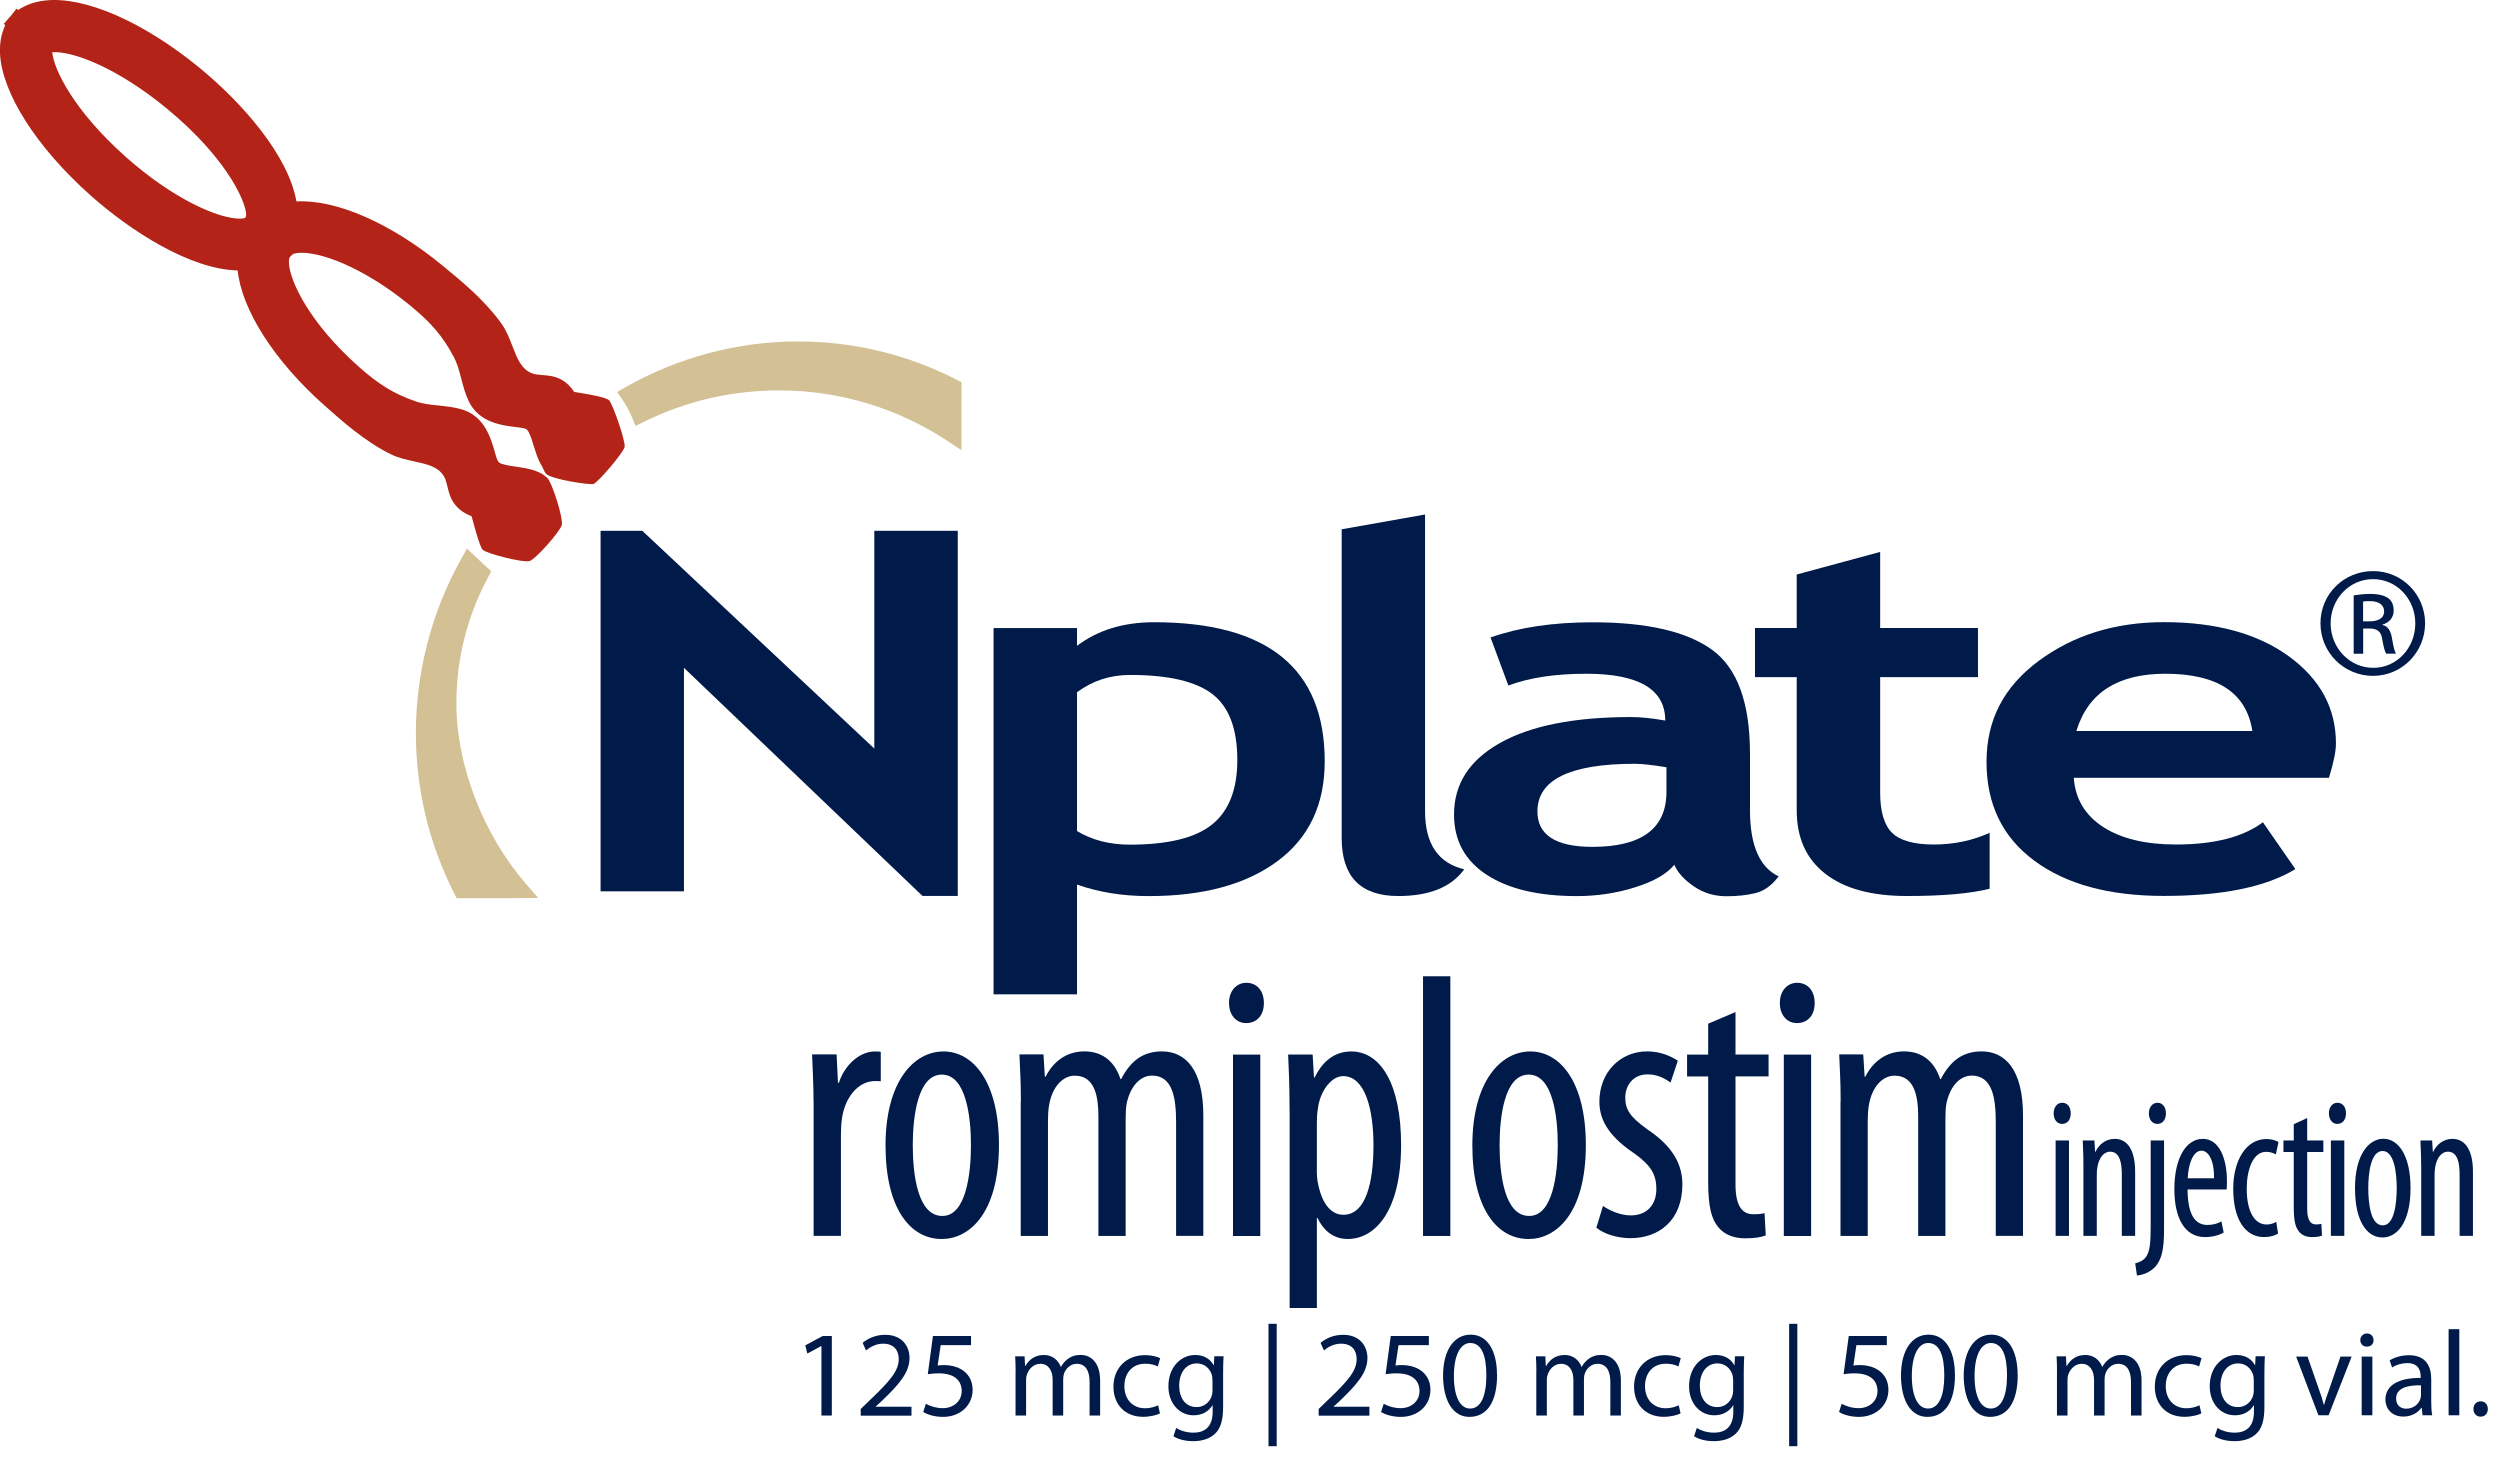 <svg width="151" height="88" viewBox="0 0 151 88" fill="none" xmlns="http://www.w3.org/2000/svg">
<g clip-path="url(#clip0_4863_16593)">
<path d="M55.722 54.119L41.311 40.336V53.835H36.275V32.061H38.795L52.808 45.212V32.061H57.848V54.115H55.722V54.119Z" fill="#001A49"/>
<path d="M65.052 53.423V60.058H60.012V37.935H65.052V39.008C66.312 38.054 67.865 37.583 69.703 37.583C76.576 37.583 80.013 40.382 80.013 45.981C80.013 48.593 79.064 50.6 77.162 52.012C75.261 53.423 72.672 54.124 69.382 54.124C67.797 54.124 66.353 53.89 65.052 53.427V53.423ZM65.052 41.807V50.197C65.959 50.742 67.022 51.017 68.241 51.017C70.55 51.017 72.214 50.609 73.222 49.789C74.23 48.969 74.734 47.672 74.734 45.908C74.734 44.02 74.235 42.696 73.227 41.922C72.228 41.152 70.569 40.767 68.26 40.767C67.054 40.767 65.987 41.115 65.052 41.812V41.807Z" fill="#001A49"/>
<path d="M81.033 31.97L86.073 31.076V48.997C86.073 50.962 86.862 52.131 88.438 52.507C87.659 53.584 86.33 54.12 84.456 54.12C82.174 54.12 81.038 52.951 81.038 50.614V31.97H81.033Z" fill="#001A49"/>
<path d="M101.131 52.227C100.682 52.786 99.889 53.239 98.762 53.592C97.635 53.95 96.462 54.124 95.238 54.124C92.933 54.124 91.123 53.698 89.804 52.841C88.484 51.984 87.824 50.77 87.824 49.193C87.824 47.351 88.75 45.913 90.606 44.873C92.457 43.832 95.091 43.31 98.505 43.31C99.092 43.31 99.784 43.379 100.581 43.521C100.581 41.638 98.991 40.694 95.811 40.694C93.937 40.694 92.37 40.932 91.105 41.404L90.028 38.503C91.756 37.889 93.813 37.587 96.196 37.587C99.477 37.587 101.878 38.141 103.408 39.246C104.934 40.35 105.699 42.444 105.699 45.528V48.932C105.699 51.049 106.276 52.387 107.431 52.932C107.014 53.482 106.551 53.817 106.038 53.94C105.529 54.069 104.938 54.133 104.279 54.133C103.545 54.133 102.89 53.936 102.308 53.537C101.726 53.139 101.332 52.703 101.131 52.236V52.227ZM100.659 46.343C99.811 46.206 99.174 46.133 98.748 46.133C94.826 46.133 92.86 47.09 92.86 49.01C92.86 50.435 93.969 51.15 96.182 51.15C99.16 51.15 100.654 50.041 100.654 47.823V46.343H100.659Z" fill="#001A49"/>
<path d="M108.522 40.9H106.002V37.931H108.522V34.7L113.562 33.335V37.931H119.469V40.9H113.562V47.883C113.562 49.024 113.805 49.831 114.282 50.303C114.763 50.774 115.606 51.008 116.807 51.008C118.007 51.008 119.13 50.774 120.174 50.303V53.679C119.011 53.973 117.347 54.119 115.194 54.119C113.04 54.119 111.4 53.675 110.25 52.777C109.099 51.883 108.522 50.605 108.522 48.951V40.905V40.9Z" fill="#001A49"/>
<path d="M140.656 46.98H125.256C125.347 48.254 125.943 49.244 127.029 49.949C128.12 50.655 129.586 51.008 131.432 51.008C133.733 51.008 135.483 50.559 136.679 49.665L138.64 52.492C136.867 53.578 134.214 54.114 130.686 54.114C127.386 54.114 124.779 53.404 122.864 51.979C120.944 50.559 119.986 48.57 119.986 46.018C119.986 43.466 121.04 41.472 123.143 39.914C125.247 38.357 127.767 37.578 130.708 37.578C133.838 37.578 136.354 38.265 138.251 39.644C140.143 41.023 141.091 42.778 141.091 44.909C141.091 45.367 140.954 46.054 140.67 46.975L140.656 46.98ZM125.416 44.153H136.042C135.689 41.848 133.939 40.694 130.786 40.694C127.9 40.694 126.113 41.848 125.412 44.153H125.416Z" fill="#001A49"/>
<path d="M27.566 42.426C27.575 39.773 28.217 37.225 29.486 34.856L29.674 34.508L29.261 34.128C29.064 33.944 28.872 33.77 28.689 33.592L28.208 33.133L27.882 33.711C26.086 36.909 25.133 40.538 25.119 44.199C25.11 47.622 25.889 50.907 27.438 53.968L27.58 54.252H30.485L32.506 54.234L31.777 53.395C29.17 50.389 27.552 46.188 27.566 42.435V42.426Z" fill="#D3C094"/>
<path d="M57.799 22.943C54.811 21.412 51.599 20.633 48.254 20.624H48.199C44.556 20.624 40.95 21.582 37.761 23.396L37.275 23.676L37.592 24.139C37.821 24.473 38.018 24.835 38.178 25.215L38.389 25.724L38.884 25.481C41.445 24.216 44.199 23.579 47.113 23.579C50.733 23.589 54.243 24.656 57.272 26.663L58.069 27.19L58.078 23.089L57.799 22.947V22.943Z" fill="#D3C094"/>
<path d="M36.784 24.175C36.619 23.992 35.474 23.795 34.686 23.676C34.484 23.373 34.218 23.089 33.852 22.901C33.481 22.709 33.105 22.681 32.766 22.654C32.537 22.636 32.317 22.617 32.138 22.549C31.487 22.301 31.24 21.655 30.951 20.908C30.777 20.455 30.594 19.983 30.305 19.57C29.306 18.159 27.89 16.995 26.754 16.06C23.657 13.513 20.339 12.033 17.906 12.166C17.407 9.357 14.607 6.191 12.036 4.083C8.65 1.311 5.09 -0.247 2.707 0.032C2.089 0.105 1.548 0.298 1.094 0.605L0.998 0.522L0.654 0.962C0.627 0.985 0.604 1.013 0.581 1.036L0.228 1.443L0.32 1.521C0.082 2.021 -0.024 2.58 -0.001 3.203C0.095 5.581 2.185 8.876 5.456 11.79C7.89 13.957 11.482 16.271 14.355 16.335C14.602 18.718 16.573 21.802 19.578 24.473C20.678 25.449 22.048 26.668 23.597 27.433C24.046 27.658 24.541 27.763 25.017 27.868C25.796 28.038 26.474 28.185 26.823 28.785C26.919 28.95 26.969 29.161 27.024 29.385C27.102 29.71 27.189 30.082 27.437 30.416C27.716 30.801 28.101 31.035 28.486 31.181C28.692 31.969 28.999 33.051 29.151 33.202C29.393 33.445 31.602 33.999 31.978 33.889C32.358 33.784 33.815 32.111 33.93 31.722C34.044 31.332 33.334 29.101 33.054 28.863C33.041 28.849 33.018 28.835 32.995 28.822C32.761 28.588 32.427 28.459 32.129 28.372C31.808 28.281 31.492 28.235 31.18 28.189C30.869 28.143 30.571 28.102 30.31 28.015C30.094 27.946 30.049 27.873 29.911 27.392C29.659 26.494 29.283 25.142 27.904 24.73C27.428 24.588 26.947 24.542 26.479 24.491C25.993 24.441 25.535 24.395 25.123 24.249C23.776 23.777 22.901 23.245 21.654 22.136C18.653 19.469 17.498 16.94 17.452 15.891C17.443 15.707 17.471 15.602 17.489 15.547L17.686 15.346C17.746 15.323 17.837 15.3 17.966 15.281C19.216 15.135 21.934 16.115 24.784 18.461C26.071 19.52 26.736 20.303 27.409 21.559C27.616 21.944 27.735 22.393 27.858 22.865C27.977 23.318 28.097 23.786 28.312 24.235C28.935 25.536 30.333 25.701 31.254 25.806C31.753 25.866 31.826 25.898 31.932 26.1C32.06 26.347 32.147 26.631 32.239 26.934C32.331 27.232 32.422 27.543 32.564 27.841C32.605 27.928 32.669 28.056 32.757 28.198C32.844 28.409 32.926 28.565 32.999 28.634C33.357 28.954 35.575 29.298 35.84 29.234C36.106 29.165 37.664 27.328 37.728 26.998C37.792 26.668 37.036 24.45 36.78 24.162L36.784 24.175ZM14.85 13.105L14.786 13.169C14.731 13.187 14.634 13.206 14.488 13.206C13.186 13.206 10.46 12.028 7.56 9.444C4.476 6.69 3.252 4.216 3.156 3.153C4.425 3.075 7.101 4.115 10.039 6.525C13.956 9.737 15.019 12.587 14.85 13.1V13.105Z" fill="#B32317"/>
<path d="M143.341 34.494C145.082 34.494 146.475 35.905 146.475 37.647C146.475 39.388 145.087 40.822 143.332 40.822C141.577 40.822 140.156 39.415 140.156 37.647C140.156 35.878 141.572 34.494 143.332 34.494H143.345H143.341ZM143.322 34.98C141.911 34.98 140.77 36.176 140.77 37.651C140.77 39.127 141.911 40.336 143.336 40.336C144.748 40.35 145.884 39.145 145.884 37.656C145.884 36.167 144.752 34.98 143.336 34.98H143.322ZM142.731 39.484H142.163V35.96C142.47 35.919 142.741 35.873 143.167 35.873C143.703 35.873 144.051 35.983 144.271 36.144C144.468 36.3 144.578 36.542 144.578 36.877C144.578 37.331 144.28 37.619 143.904 37.724V37.752C144.216 37.807 144.413 38.091 144.486 38.609C144.573 39.154 144.656 39.365 144.715 39.48H144.129C144.042 39.365 143.959 39.044 143.882 38.577C143.813 38.137 143.574 37.963 143.121 37.963H142.736V39.48L142.731 39.484ZM142.731 37.528H143.135C143.602 37.528 144.001 37.362 144.001 36.927C144.001 36.611 143.781 36.309 143.139 36.309C142.956 36.309 142.832 36.318 142.731 36.332V37.532V37.528Z" fill="#001A49"/>
<path d="M49.138 66.519C49.138 65.593 49.083 64.507 49.051 63.687H50.531L50.613 65.401H50.668C51.003 64.361 51.887 63.508 52.849 63.508C52.996 63.508 53.097 63.517 53.198 63.527V65.309C53.101 65.295 52.996 65.295 52.858 65.295C51.809 65.295 51.021 66.317 50.852 67.577C50.81 67.866 50.792 68.2 50.792 68.576V74.647H49.142V66.514L49.138 66.519Z" fill="#001A49"/>
<path d="M56.873 74.835C55.008 74.835 53.486 73.039 53.486 69.186C53.486 65.332 55.186 63.508 56.983 63.508C58.779 63.508 60.337 65.341 60.337 69.158C60.337 73.401 58.462 74.835 56.895 74.835H56.873ZM56.928 73.442C58.352 73.442 58.646 70.881 58.646 69.167C58.646 67.454 58.352 64.906 56.886 64.906C55.42 64.906 55.131 67.49 55.131 69.167C55.131 70.982 55.443 73.442 56.909 73.442H56.932H56.928Z" fill="#001A49"/>
<path d="M61.661 66.519C61.661 65.231 61.606 64.572 61.574 63.687H63.027L63.109 65.034H63.155C63.599 64.145 64.392 63.504 65.496 63.504C66.468 63.504 67.288 63.99 67.678 65.176H67.719C67.994 64.631 68.356 64.191 68.741 63.921C69.158 63.637 69.643 63.504 70.179 63.504C71.591 63.504 72.681 64.581 72.681 67.376V74.648H71.036V67.779C71.036 66.349 70.839 64.966 69.584 64.966C68.887 64.966 68.292 65.58 68.058 66.611C68.003 66.899 67.989 67.238 67.989 67.6V74.652H66.344V67.458C66.344 66.253 66.143 64.97 64.915 64.97C64.232 64.97 63.563 65.584 63.366 66.753C63.315 67.037 63.297 67.353 63.297 67.687V74.652H61.652V66.519H61.661Z" fill="#001A49"/>
<path d="M75.252 61.794C74.679 61.794 74.23 61.313 74.234 60.58C74.23 59.843 74.688 59.361 75.279 59.361C75.921 59.361 76.338 59.847 76.338 60.58C76.342 61.313 75.921 61.794 75.27 61.794H75.247H75.252ZM74.473 74.656V63.696H76.122V74.656H74.473Z" fill="#001A49"/>
<path d="M77.89 67.11C77.89 65.424 77.835 64.457 77.803 63.692H79.283L79.365 65.08H79.406C79.975 63.907 80.795 63.508 81.611 63.508C83.42 63.508 84.626 65.529 84.626 69.14C84.626 73.213 83.026 74.835 81.4 74.835C80.424 74.835 79.865 74.185 79.581 73.566H79.539V79.005H77.894V67.11H77.89ZM79.535 70.629C79.535 70.95 79.553 71.266 79.617 71.532C79.938 73.094 80.68 73.374 81.138 73.374C82.513 73.374 82.958 71.385 82.958 69.176C82.958 66.968 82.44 64.998 81.125 64.998C80.373 64.998 79.7 65.987 79.599 66.986C79.549 67.252 79.539 67.531 79.539 67.82V70.624L79.535 70.629Z" fill="#001A49"/>
<path d="M85.951 58.967H87.601V74.652H85.951V58.967Z" fill="#001A49"/>
<path d="M92.316 74.835C90.451 74.835 88.93 73.039 88.93 69.186C88.93 65.332 90.634 63.508 92.43 63.508C94.227 63.508 95.784 65.341 95.784 69.158C95.784 73.401 93.91 74.835 92.343 74.835H92.32H92.316ZM92.371 73.442C93.8 73.442 94.089 70.881 94.089 69.167C94.089 67.454 93.8 64.906 92.33 64.906C90.859 64.906 90.575 67.49 90.575 69.167C90.575 70.982 90.886 73.442 92.353 73.442H92.371Z" fill="#001A49"/>
<path d="M96.819 72.838C97.19 73.094 97.831 73.41 98.505 73.41C99.444 73.41 100.044 72.801 100.044 71.811C100.044 70.987 99.751 70.404 98.711 69.667C97.35 68.746 96.603 67.797 96.603 66.542C96.603 64.759 97.868 63.504 99.485 63.504C100.301 63.504 100.91 63.788 101.341 64.067L100.901 65.387C100.507 65.099 100.063 64.892 99.513 64.892C98.624 64.892 98.166 65.58 98.166 66.29C98.166 67 98.431 67.44 99.462 68.182C100.668 68.998 101.616 70.001 101.616 71.532C101.616 73.731 100.186 74.785 98.477 74.785C97.717 74.785 96.869 74.538 96.42 74.153L96.823 72.833L96.819 72.838Z" fill="#001A49"/>
<path d="M104.824 61.121V63.692H106.822V65.016H104.824V71.536C104.824 72.966 105.309 73.342 105.91 73.342C106.175 73.342 106.391 73.323 106.579 73.273L106.652 74.62C106.359 74.734 105.969 74.794 105.424 74.794C104.769 74.794 104.187 74.606 103.793 74.134C103.371 73.63 103.174 72.897 103.174 71.38V65.02H101.9V63.696H103.174V61.831L104.824 61.126V61.121Z" fill="#001A49"/>
<path d="M108.521 61.794C107.948 61.794 107.499 61.313 107.504 60.58C107.499 59.843 107.958 59.361 108.549 59.361C109.19 59.361 109.607 59.847 109.607 60.58C109.612 61.313 109.19 61.794 108.54 61.794H108.517H108.521ZM107.742 74.656V63.696H109.392V74.656H107.742Z" fill="#001A49"/>
<path d="M111.175 66.519C111.175 65.231 111.12 64.572 111.088 63.687H112.54L112.623 65.034H112.664C113.113 64.145 113.901 63.504 115.006 63.504C115.972 63.504 116.797 63.99 117.187 65.176H117.228C117.503 64.631 117.865 64.191 118.25 63.921C118.667 63.637 119.152 63.504 119.688 63.504C121.1 63.504 122.19 64.581 122.19 67.376V74.648H120.545V67.779C120.545 66.349 120.348 64.966 119.093 64.966C118.396 64.966 117.801 65.58 117.572 66.611C117.512 66.899 117.503 67.238 117.503 67.6V74.652H115.858V67.458C115.858 66.253 115.656 64.97 114.428 64.97C113.746 64.97 113.077 65.584 112.879 66.753C112.834 67.037 112.811 67.353 112.811 67.687V74.652H111.166V66.519H111.175Z" fill="#001A49"/>
<path d="M124.54 67.884C124.256 67.884 124.041 67.632 124.041 67.247C124.041 66.858 124.266 66.606 124.554 66.606C124.87 66.606 125.072 66.858 125.072 67.247C125.072 67.632 124.87 67.884 124.55 67.884H124.54ZM124.16 74.647V68.883H124.967V74.647H124.16Z" fill="#001A49"/>
<path d="M125.838 70.372C125.838 69.694 125.811 69.346 125.797 68.883H126.503L126.544 69.575H126.562C126.782 69.112 127.194 68.787 127.731 68.787C128.436 68.787 128.963 69.373 128.963 70.771V74.647H128.157V70.931C128.157 70.244 128.038 69.561 127.446 69.561C127.107 69.561 126.782 69.882 126.681 70.5C126.654 70.642 126.645 70.817 126.645 71.013V74.647H125.838V70.372Z" fill="#001A49"/>
<path d="M128.971 76.306C129.205 76.242 129.489 76.141 129.654 75.861C129.842 75.55 129.902 75.119 129.902 74.024V68.883H130.708V74.285C130.708 75.495 130.557 76.058 130.195 76.494C129.888 76.842 129.393 77.021 129.072 77.039L128.967 76.31L128.971 76.306ZM130.296 67.884C130.007 67.884 129.792 67.632 129.792 67.247C129.792 66.862 130.021 66.606 130.314 66.606C130.607 66.606 130.823 66.858 130.823 67.247C130.823 67.632 130.616 67.884 130.309 67.884H130.3H130.296Z" fill="#001A49"/>
<path d="M132.129 71.843C132.134 73.616 132.748 73.987 133.33 73.987C133.683 73.987 133.971 73.891 134.173 73.772L134.31 74.441C134.026 74.62 133.591 74.72 133.183 74.72C131.964 74.72 131.332 73.589 131.332 71.825C131.332 69.955 132.033 68.787 133.05 68.787C134.068 68.787 134.507 70.028 134.507 71.33C134.507 71.554 134.503 71.71 134.489 71.843H132.129ZM133.728 71.169C133.742 70.015 133.357 69.501 132.972 69.501C132.436 69.501 132.171 70.377 132.138 71.169H133.733H133.728Z" fill="#001A49"/>
<path d="M137.595 74.505C137.416 74.624 137.109 74.721 136.752 74.721C135.638 74.721 134.887 73.703 134.887 71.797C134.887 70.143 135.624 68.796 136.903 68.796C137.178 68.796 137.471 68.878 137.622 68.979L137.462 69.726C137.352 69.666 137.15 69.57 136.88 69.57C136.064 69.57 135.702 70.67 135.702 71.802C135.702 73.149 136.161 73.96 136.898 73.96C137.118 73.96 137.306 73.905 137.485 73.8L137.595 74.51V74.505Z" fill="#001A49"/>
<path d="M139.354 67.531V68.883H140.33V69.579H139.354V73.007C139.354 73.758 139.592 73.955 139.886 73.955C140.014 73.955 140.119 73.946 140.211 73.919L140.248 74.629C140.106 74.689 139.918 74.721 139.647 74.721C139.322 74.721 139.038 74.62 138.846 74.372C138.639 74.107 138.543 73.722 138.543 72.924V69.579H137.92V68.883H138.543V67.902L139.35 67.531H139.354Z" fill="#001A49"/>
<path d="M141.165 67.884C140.886 67.884 140.666 67.632 140.666 67.247C140.666 66.858 140.891 66.606 141.179 66.606C141.495 66.606 141.697 66.858 141.697 67.247C141.697 67.632 141.491 67.884 141.175 67.884H141.165ZM140.785 74.647V68.883H141.596V74.647H140.785Z" fill="#001A49"/>
<path d="M143.896 74.743C142.984 74.743 142.242 73.8 142.242 71.77C142.242 69.74 143.076 68.782 143.956 68.782C144.836 68.782 145.596 69.749 145.596 71.756C145.596 73.987 144.68 74.743 143.915 74.743H143.905H143.896ZM143.924 74.01C144.62 74.01 144.762 72.663 144.762 71.765C144.762 70.867 144.62 69.52 143.905 69.52C143.191 69.52 143.044 70.876 143.044 71.765C143.044 72.718 143.195 74.01 143.91 74.01H143.924Z" fill="#001A49"/>
<path d="M146.237 70.372C146.237 69.694 146.204 69.346 146.195 68.883H146.901L146.942 69.575H146.961C147.18 69.112 147.593 68.787 148.129 68.787C148.835 68.787 149.366 69.373 149.366 70.771V74.647H148.56V70.931C148.56 70.244 148.441 69.561 147.849 69.561C147.506 69.561 147.185 69.882 147.084 70.5C147.057 70.642 147.048 70.817 147.048 71.013V74.647H146.241V70.372H146.237Z" fill="#001A49"/>
<path d="M49.61 81.305H49.596L48.762 81.754L48.639 81.259L49.688 80.695H50.242V85.497H49.615V81.3L49.61 81.305Z" fill="#001A49"/>
<path d="M51.988 85.502V85.103L52.497 84.609C53.725 83.44 54.279 82.822 54.284 82.097C54.284 81.612 54.046 81.158 53.331 81.158C52.895 81.158 52.534 81.378 52.309 81.566L52.103 81.108C52.437 80.828 52.909 80.622 53.464 80.622C54.499 80.622 54.935 81.332 54.935 82.02C54.935 82.909 54.293 83.623 53.28 84.599L52.895 84.952V84.966H55.054V85.507H51.988V85.502Z" fill="#001A49"/>
<path d="M58.65 81.245H56.818L56.634 82.478C56.744 82.464 56.85 82.45 57.024 82.45C57.395 82.45 57.761 82.533 58.059 82.707C58.435 82.922 58.747 83.335 58.747 83.939C58.747 84.879 58 85.58 56.96 85.58C56.437 85.58 55.993 85.433 55.764 85.282L55.924 84.787C56.126 84.906 56.515 85.053 56.95 85.053C57.564 85.053 58.087 84.654 58.087 84.013C58.078 83.394 57.665 82.95 56.703 82.95C56.428 82.95 56.217 82.977 56.039 83L56.35 80.695H58.65V81.241V81.245Z" fill="#001A49"/>
<path d="M61.344 82.89C61.344 82.519 61.335 82.217 61.316 81.924H61.885L61.912 82.501H61.935C62.137 82.162 62.467 81.841 63.058 81.841C63.543 81.841 63.914 82.134 64.07 82.556H64.084C64.194 82.354 64.336 82.203 64.483 82.088C64.698 81.928 64.932 81.836 65.275 81.836C65.747 81.836 66.448 82.148 66.448 83.39V85.498H65.811V83.472C65.811 82.785 65.559 82.373 65.037 82.373C64.666 82.373 64.382 82.647 64.267 82.964C64.24 83.051 64.217 83.17 64.217 83.289V85.498H63.58V83.353C63.58 82.785 63.328 82.373 62.833 82.373C62.425 82.373 62.132 82.698 62.027 83.023C61.99 83.119 61.976 83.229 61.976 83.339V85.498H61.339V82.89H61.344Z" fill="#001A49"/>
<path d="M70.061 85.369C69.891 85.456 69.516 85.575 69.034 85.575C67.958 85.575 67.252 84.842 67.252 83.752C67.252 82.661 68.003 81.85 69.172 81.85C69.557 81.85 69.896 81.946 70.075 82.033L69.928 82.537C69.772 82.45 69.529 82.368 69.176 82.368C68.356 82.368 67.912 82.973 67.912 83.72C67.912 84.549 68.443 85.058 69.153 85.058C69.525 85.058 69.767 84.961 69.951 84.879L70.061 85.365V85.369Z" fill="#001A49"/>
<path d="M73.903 81.923C73.89 82.18 73.876 82.469 73.876 82.909V84.984C73.876 85.804 73.711 86.308 73.367 86.615C73.019 86.941 72.52 87.046 72.066 87.046C71.612 87.046 71.163 86.941 70.875 86.748L71.04 86.253C71.278 86.4 71.644 86.533 72.089 86.533C72.753 86.533 73.244 86.185 73.244 85.282V84.883H73.23C73.028 85.218 72.648 85.484 72.094 85.484C71.205 85.484 70.572 84.728 70.572 83.738C70.572 82.528 71.365 81.841 72.185 81.841C72.804 81.841 73.147 82.166 73.303 82.459H73.317L73.344 81.919H73.913L73.903 81.923ZM73.23 83.335C73.23 83.225 73.221 83.128 73.193 83.037C73.074 82.661 72.758 82.349 72.286 82.349C71.663 82.349 71.223 82.876 71.223 83.701C71.223 84.402 71.576 84.989 72.281 84.989C72.68 84.989 73.042 84.737 73.184 84.324C73.221 84.214 73.234 84.086 73.234 83.976V83.335H73.23Z" fill="#001A49"/>
<path d="M77.112 79.957V87.349H76.617V79.957H77.112Z" fill="#001A49"/>
<path d="M79.647 85.502V85.103L80.155 84.609C81.383 83.44 81.938 82.822 81.942 82.097C81.942 81.612 81.704 81.158 80.989 81.158C80.554 81.158 80.192 81.378 79.967 81.566L79.761 81.108C80.096 80.828 80.567 80.622 81.122 80.622C82.157 80.622 82.593 81.332 82.593 82.02C82.593 82.909 81.951 83.623 80.939 84.599L80.554 84.952V84.966H82.712V85.507H79.647V85.502Z" fill="#001A49"/>
<path d="M86.303 81.245H84.47L84.287 82.478C84.397 82.464 84.502 82.45 84.676 82.45C85.047 82.45 85.414 82.533 85.712 82.707C86.087 82.922 86.399 83.335 86.399 83.939C86.399 84.879 85.652 85.58 84.612 85.58C84.09 85.58 83.645 85.433 83.416 85.282L83.576 84.787C83.778 84.906 84.168 85.053 84.603 85.053C85.217 85.053 85.739 84.654 85.739 84.013C85.73 83.394 85.318 82.95 84.355 82.95C84.08 82.95 83.87 82.977 83.691 83L84.002 80.695H86.303V81.241V81.245Z" fill="#001A49"/>
<path d="M90.423 83.046C90.423 84.677 89.818 85.58 88.75 85.58C87.811 85.58 87.178 84.7 87.16 83.11C87.16 81.497 87.857 80.613 88.828 80.613C89.799 80.613 90.418 81.516 90.418 83.046H90.423ZM87.815 83.119C87.815 84.37 88.2 85.076 88.791 85.076C89.456 85.076 89.776 84.301 89.776 83.073C89.776 81.845 89.474 81.117 88.8 81.117C88.232 81.117 87.815 81.813 87.815 83.119Z" fill="#001A49"/>
<path d="M92.797 82.89C92.797 82.519 92.788 82.217 92.769 81.924H93.338L93.365 82.501H93.388C93.59 82.162 93.92 81.841 94.511 81.841C94.996 81.841 95.368 82.134 95.523 82.556H95.537C95.647 82.354 95.789 82.203 95.936 82.088C96.151 81.928 96.385 81.836 96.728 81.836C97.2 81.836 97.901 82.148 97.901 83.39V85.498H97.265V83.472C97.265 82.785 97.013 82.373 96.49 82.373C96.119 82.373 95.835 82.647 95.72 82.964C95.693 83.051 95.67 83.17 95.67 83.289V85.498H95.033V83.353C95.033 82.785 94.781 82.373 94.286 82.373C93.878 82.373 93.585 82.698 93.48 83.023C93.443 83.119 93.429 83.229 93.429 83.339V85.498H92.792V82.89H92.797Z" fill="#001A49"/>
<path d="M101.506 85.369C101.337 85.456 100.961 85.575 100.48 85.575C99.403 85.575 98.697 84.842 98.697 83.752C98.697 82.661 99.449 81.85 100.617 81.85C101.002 81.85 101.341 81.946 101.52 82.033L101.373 82.537C101.217 82.45 100.975 82.368 100.622 82.368C99.802 82.368 99.357 82.973 99.357 83.72C99.357 84.549 99.889 85.058 100.599 85.058C100.97 85.058 101.213 84.961 101.396 84.879L101.506 85.365V85.369Z" fill="#001A49"/>
<path d="M105.351 81.923C105.337 82.18 105.323 82.469 105.323 82.909V84.984C105.323 85.804 105.158 86.308 104.815 86.615C104.466 86.941 103.967 87.046 103.513 87.046C103.06 87.046 102.611 86.941 102.322 86.748L102.487 86.253C102.725 86.4 103.092 86.533 103.536 86.533C104.201 86.533 104.691 86.185 104.691 85.282V84.883H104.677C104.476 85.218 104.095 85.484 103.541 85.484C102.652 85.484 102.02 84.728 102.02 83.738C102.02 82.528 102.812 81.841 103.632 81.841C104.251 81.841 104.595 82.166 104.75 82.459H104.764L104.792 81.919H105.36L105.351 81.923ZM104.677 83.335C104.677 83.225 104.668 83.128 104.64 83.037C104.521 82.661 104.205 82.349 103.733 82.349C103.11 82.349 102.67 82.876 102.67 83.701C102.67 84.402 103.023 84.989 103.729 84.989C104.127 84.989 104.489 84.737 104.631 84.324C104.668 84.214 104.682 84.086 104.682 83.976V83.335H104.677Z" fill="#001A49"/>
<path d="M108.559 79.957V87.349H108.064V79.957H108.559Z" fill="#001A49"/>
<path d="M113.96 81.245H112.127L111.944 82.478C112.054 82.464 112.16 82.45 112.338 82.45C112.709 82.45 113.076 82.533 113.374 82.707C113.749 82.922 114.061 83.335 114.061 83.939C114.061 84.879 113.314 85.58 112.274 85.58C111.752 85.58 111.307 85.433 111.078 85.282L111.239 84.787C111.44 84.906 111.83 85.053 112.265 85.053C112.879 85.053 113.401 84.654 113.401 84.013C113.392 83.394 112.98 82.95 112.017 82.95C111.743 82.95 111.532 82.977 111.353 83L111.665 80.695H113.965V81.241L113.96 81.245Z" fill="#001A49"/>
<path d="M118.081 83.046C118.081 84.677 117.476 85.58 116.408 85.58C115.469 85.58 114.837 84.7 114.818 83.11C114.818 81.497 115.515 80.613 116.486 80.613C117.458 80.613 118.076 81.516 118.076 83.046H118.081ZM115.474 83.119C115.474 84.37 115.858 85.076 116.45 85.076C117.114 85.076 117.435 84.301 117.435 83.073C117.435 81.845 117.132 81.117 116.459 81.117C115.891 81.117 115.474 81.813 115.474 83.119Z" fill="#001A49"/>
<path d="M121.87 83.046C121.87 84.677 121.265 85.58 120.197 85.58C119.258 85.58 118.626 84.7 118.607 83.11C118.607 81.497 119.304 80.613 120.275 80.613C121.247 80.613 121.865 81.516 121.865 83.046H121.87ZM119.263 83.119C119.263 84.37 119.648 85.076 120.239 85.076C120.903 85.076 121.224 84.301 121.224 83.073C121.224 81.845 120.921 81.117 120.248 81.117C119.68 81.117 119.263 81.813 119.263 83.119Z" fill="#001A49"/>
<path d="M124.244 82.89C124.244 82.519 124.235 82.217 124.217 81.924H124.785L124.812 82.501H124.835C125.037 82.162 125.367 81.841 125.958 81.841C126.444 81.841 126.815 82.134 126.971 82.556H126.984C127.094 82.354 127.236 82.203 127.383 82.088C127.598 81.928 127.832 81.836 128.176 81.836C128.648 81.836 129.349 82.148 129.349 83.39V85.498H128.712V83.472C128.712 82.785 128.46 82.373 127.937 82.373C127.566 82.373 127.282 82.647 127.168 82.964C127.14 83.051 127.117 83.17 127.117 83.289V85.498H126.48V83.353C126.48 82.785 126.228 82.373 125.733 82.373C125.326 82.373 125.032 82.698 124.927 83.023C124.89 83.119 124.877 83.229 124.877 83.339V85.498H124.24V82.89H124.244Z" fill="#001A49"/>
<path d="M132.959 85.369C132.79 85.456 132.414 85.575 131.933 85.575C130.856 85.575 130.15 84.842 130.15 83.752C130.15 82.661 130.902 81.85 132.07 81.85C132.455 81.85 132.794 81.946 132.973 82.033L132.826 82.537C132.671 82.45 132.428 82.368 132.075 82.368C131.255 82.368 130.81 82.973 130.81 83.72C130.81 84.549 131.342 85.058 132.052 85.058C132.423 85.058 132.666 84.961 132.849 84.879L132.959 85.365V85.369Z" fill="#001A49"/>
<path d="M136.798 81.923C136.784 82.18 136.77 82.469 136.77 82.909V84.984C136.77 85.804 136.606 86.308 136.262 86.615C135.914 86.941 135.414 87.046 134.961 87.046C134.507 87.046 134.058 86.941 133.769 86.748L133.934 86.253C134.172 86.4 134.539 86.533 134.983 86.533C135.648 86.533 136.138 86.185 136.138 85.282V84.883H136.124C135.923 85.218 135.542 85.484 134.988 85.484C134.099 85.484 133.467 84.728 133.467 83.738C133.467 82.528 134.259 81.841 135.08 81.841C135.698 81.841 136.042 82.166 136.198 82.459H136.211L136.239 81.919H136.807L136.798 81.923ZM136.124 83.335C136.124 83.225 136.115 83.128 136.088 83.037C135.969 82.661 135.652 82.349 135.18 82.349C134.557 82.349 134.117 82.876 134.117 83.701C134.117 84.402 134.47 84.989 135.176 84.989C135.575 84.989 135.937 84.737 136.079 84.324C136.115 84.214 136.129 84.086 136.129 83.976V83.335H136.124Z" fill="#001A49"/>
<path d="M139.373 81.937L140.069 83.93C140.188 84.251 140.28 84.544 140.353 84.838H140.376C140.459 84.544 140.56 84.251 140.679 83.93L141.366 81.937H142.04L140.647 85.484H140.033L138.686 81.937H139.373Z" fill="#001A49"/>
<path d="M143.364 80.943C143.374 81.163 143.209 81.337 142.952 81.337C142.723 81.337 142.562 81.163 142.562 80.943C142.562 80.723 142.732 80.54 142.966 80.54C143.199 80.54 143.36 80.714 143.36 80.943H143.364ZM142.645 85.484V81.937H143.291V85.484H142.645Z" fill="#001A49"/>
<path d="M146.323 85.484L146.273 85.034H146.25C146.053 85.314 145.673 85.561 145.164 85.561C144.445 85.561 144.078 85.057 144.078 84.544C144.078 83.687 144.839 83.22 146.209 83.225V83.151C146.209 82.858 146.126 82.331 145.402 82.331C145.072 82.331 144.729 82.432 144.481 82.597L144.335 82.171C144.628 81.978 145.054 81.855 145.499 81.855C146.585 81.855 146.846 82.597 146.846 83.307V84.631C146.846 84.938 146.859 85.241 146.905 85.484H146.319H146.323ZM146.227 83.674C145.521 83.66 144.724 83.784 144.724 84.471C144.724 84.888 145.004 85.085 145.334 85.085C145.796 85.085 146.09 84.792 146.19 84.489C146.213 84.425 146.227 84.352 146.227 84.283V83.669V83.674Z" fill="#001A49"/>
<path d="M147.896 80.283H148.543V85.483H147.896V80.283Z" fill="#001A49"/>
<path d="M149.395 85.103C149.395 84.833 149.578 84.64 149.834 84.64C150.091 84.64 150.265 84.833 150.265 85.103C150.265 85.373 150.096 85.566 149.825 85.566C149.569 85.566 149.395 85.369 149.395 85.103Z" fill="#001A49"/>
</g>
<defs>
<clipPath id="clip0_4863_16593">
<rect width="150.27" height="87.349" fill="white"/>
</clipPath>
</defs>
</svg>

